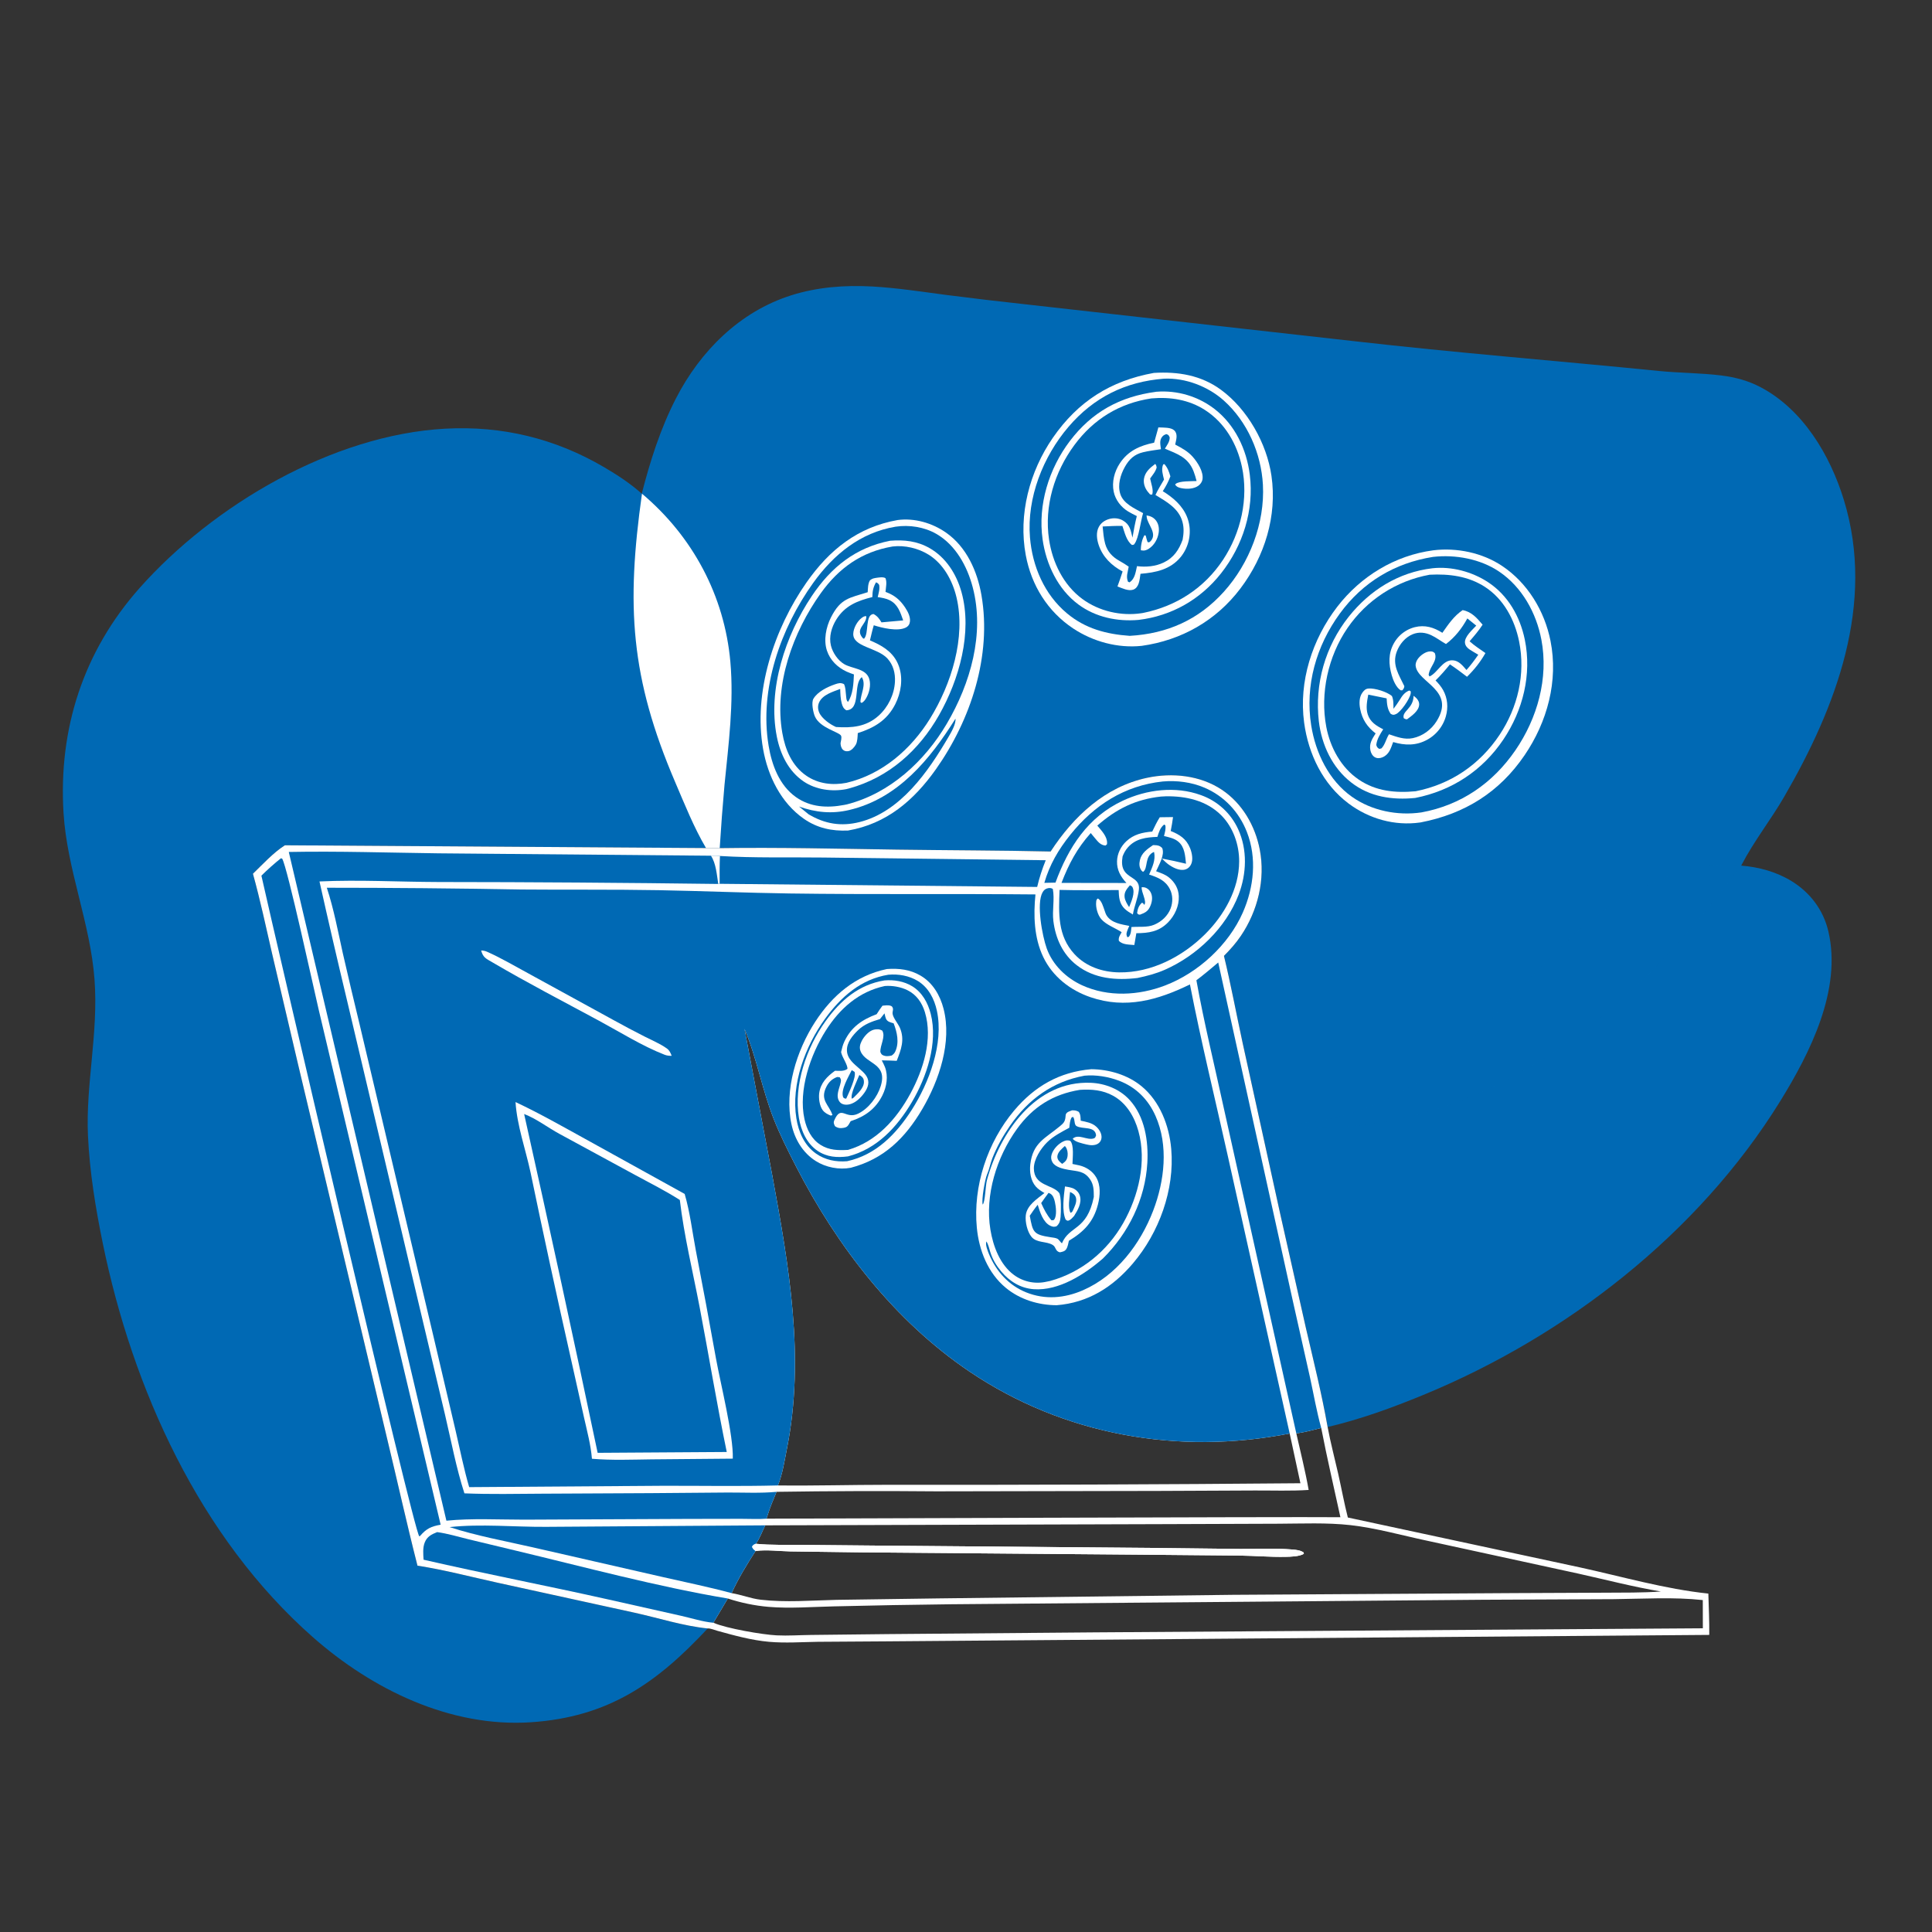 <?xml version="1.0" encoding="utf-8" ?>
<svg xmlns="http://www.w3.org/2000/svg" xmlns:xlink="http://www.w3.org/1999/xlink" width="1024" height="1024">
	<rect width="100%" height="100%" fill="#333333" stroke="none"/>
	<path fill="#0069B4" d="M340.152 261.661C344.579 244.351 350.073 227.114 358.263 211.18C371.151 186.106 392.034 165.188 419.327 156.534C433.137 152.155 447.782 151.043 462.187 151.842C475.45 152.578 488.521 154.618 501.677 156.345Q522.463 159.007 543.297 161.268L717.847 180.841C771.521 186.982 825.455 191.243 879.208 196.618C890.244 197.722 901.43 197.638 912.411 199.022C919.78 199.952 926.597 201.765 933.18 205.239C955.676 217.109 970.046 241.338 977.288 264.977C994.159 320.046 973.151 374.889 945.594 422.404C938.573 434.512 929.648 445.793 923.205 458.171L922.883 458.799C932.27 459.538 941.65 462.112 949.703 467.092C959.461 473.127 966.386 482.307 969.039 493.505C976.372 524.461 959.379 558.066 943.467 583.778C900.141 653.789 829.97 708.257 754.334 739.364C737.694 746.208 721.19 752.221 703.664 756.351C705.206 764.647 707.385 772.797 709.246 781.023C710.997 788.768 712.421 796.622 714.381 804.314L837.207 830.711C859.742 835.616 882.497 842.247 905.456 844.633C905.669 851.922 906.011 859.239 905.949 866.531L469.341 869.952L433.484 870.188C424.925 870.323 416.103 870.95 407.574 870.19C398.356 869.368 389.06 866.819 380.177 864.343C378.922 863.993 376.334 862.947 375.098 863.118C347.99 892.198 322.431 910.091 281.402 912.829C238.657 915.682 197.296 895.441 165.855 867.755C105.833 814.902 70.257 736.11 54.458 658.906C50.629 640.194 47.528 621.215 46.633 602.111C45.352 574.756 52.22 547.688 50.099 519.175C47.862 489.094 35.525 461.006 33.672 430.845C30.933 386.267 44.209 345.18 74.015 311.62C113.08 267.632 176.363 230.459 235.994 227.208C266.054 225.569 294.188 232.374 320.121 247.584C327.149 251.706 334.074 256.218 340.152 261.661ZM381.462 449.533L374.205 449.493L151.005 448.015C144.84 451.945 139.305 458.031 134.064 463.1C137.989 477.235 141.031 491.639 144.331 505.93L158.182 564.976L204.985 761.676C210.466 784.362 215.499 807.23 221.269 829.833C235.491 832.035 249.351 835.709 263.394 838.796L336.315 854.763C349.156 857.593 362.011 861.775 375.098 863.118C376.334 862.947 378.922 863.993 380.177 864.343C389.06 866.819 398.356 869.368 407.574 870.19C416.103 870.95 424.925 870.323 433.484 870.188L469.341 869.952L905.949 866.531C906.011 859.239 905.669 851.922 905.456 844.633C882.497 842.247 859.742 835.616 837.207 830.711L714.381 804.314C712.421 796.622 710.997 788.768 709.246 781.023C707.385 772.797 705.206 764.647 703.664 756.351C700.545 738.687 696.216 721.385 692.166 703.925L678.526 643.332L658.604 552.723C655.288 537.388 652.405 521.882 648.72 506.638C652.003 503.345 655.049 499.922 657.662 496.064C666.654 482.792 670.771 466.067 667.689 450.223C665.233 437.601 658.407 425.775 647.587 418.572C636.076 410.908 621.254 409.418 607.937 412.258C585.657 417.01 568.952 432.751 556.846 451.314C529.71 450.689 502.556 450.702 475.417 450.313C444.115 449.863 412.764 449.067 381.462 449.533Z"/>
	<path fill="white" d="M556.846 451.314C568.952 432.751 585.657 417.01 607.937 412.258C621.254 409.418 636.076 410.908 647.587 418.572C658.407 425.775 665.233 437.601 667.689 450.223C670.771 466.067 666.654 482.792 657.662 496.064C655.049 499.922 652.003 503.345 648.72 506.638C652.405 521.882 655.288 537.388 658.604 552.723L678.526 643.332L692.166 703.925C696.216 721.385 700.545 738.687 703.664 756.351C705.206 764.647 707.385 772.797 709.246 781.023C710.997 788.768 712.421 796.622 714.381 804.314L837.207 830.711C859.742 835.616 882.497 842.247 905.456 844.633C905.669 851.922 906.011 859.239 905.949 866.531L469.341 869.952L433.484 870.188C424.925 870.323 416.103 870.95 407.574 870.19C398.356 869.368 389.06 866.819 380.177 864.343C378.922 863.993 376.334 862.947 375.098 863.118C362.011 861.775 349.156 857.593 336.315 854.763L263.394 838.796C249.351 835.709 235.491 832.035 221.269 829.833C215.499 807.23 210.466 784.362 204.985 761.676L158.182 564.976L144.331 505.93C141.031 491.639 137.989 477.235 134.064 463.1C139.305 458.031 144.84 451.945 151.005 448.015L374.205 449.493L381.462 449.533C412.764 449.067 444.115 449.863 475.417 450.313C502.556 450.702 529.71 450.689 556.846 451.314ZM689.249 786.149L683.562 759.797C624.525 771.317 563.95 760.774 513.826 726.935C474.161 700.158 443.694 660.595 421.976 618.37C417.709 610.074 413.491 601.713 410.067 593.026C403.927 577.446 401.126 560.795 394.607 545.339L409.428 623.534C418.202 671.34 426.704 719.522 417.076 767.916C415.849 774.082 414.727 781.53 412.308 787.316C431.556 787.547 450.896 786.975 470.159 786.976Q579.706 787.116 689.249 786.149ZM400.637 818.221L401.209 818.282C408.551 819.001 416.211 818.713 423.599 818.81L466.964 819.217L613 820.457L657.354 820.97C666.494 821.01 675.903 820.489 684.997 821.273C687.122 821.456 689.085 821.655 690.915 822.804L691.077 823.565C688.629 825.01 684.091 825.104 681.249 825.157C673.345 825.302 665.388 824.612 657.478 824.492L605.133 824.011L456.485 822.785L418.995 822.283C413.093 822.173 406.332 821.272 400.495 822.041C395.909 829.105 391.273 836.723 387.78 844.393C392.955 845.235 397.926 847.27 403.162 847.88C416.363 849.419 430.092 848.258 443.365 847.954L496.992 847.189L653.286 845.29L803.204 844.371L850.346 844.165C860.336 844.102 870.351 844.226 880.322 843.538C865.582 841.062 850.85 837.214 836.25 833.98L756.335 816.599C743.008 813.779 729.187 809.839 715.699 808.341C703.137 806.946 690.095 807.564 677.47 807.607L616.437 807.826L405.614 808.468C403.976 811.623 402.743 815.386 400.637 818.221ZM700.274 756.852C695.904 757.948 691.547 759.133 687.078 759.759C689.314 769.694 691.845 779.68 693.613 789.703C684.204 790.317 674.604 789.955 665.172 789.991L613.927 790.22L496.25 790.442Q453.919 790.059 411.59 790.698C409.907 794.76 408.189 798.781 406.88 802.984L406.272 804.92C406.377 804.991 684.736 803.86 710.444 804.158C707.015 788.38 703.33 772.716 700.274 756.852ZM902.545 863.03L902.516 848.073C886.976 846.384 871.059 847.419 855.456 847.584L785.96 847.904L504.587 850.285Q473.247 850.636 441.914 851.412C430.489 851.654 418.69 852.631 407.299 851.664C400.057 851.048 392.665 849.503 385.758 847.244L378.109 860.094C384.998 863.118 404.128 866.407 411.651 866.773C417.678 867.066 423.85 866.618 429.891 866.555L470.601 866.106L580.447 865.188L902.545 863.03Z"/>
	<path fill="#0069B4" d="M173.224 470.524Q224.277 470.523 275.321 471.448C299.946 471.667 324.573 471.369 349.196 471.815C372.321 472.233 395.417 473.237 418.555 473.562C461.977 474.17 505.393 473.646 548.813 474.06C547.699 485.156 548.051 497.02 552.948 507.245C557.935 517.658 567.234 524.871 578.034 528.556C596.638 534.905 613.691 530.089 630.696 521.768C636.597 552.149 644.028 582.383 650.745 612.601L683.562 759.797C624.525 771.317 563.95 760.774 513.826 726.935C474.161 700.158 443.694 660.595 421.976 618.37C417.709 610.074 413.491 601.713 410.067 593.026C403.927 577.446 401.126 560.795 394.607 545.339L409.428 623.534C418.202 671.34 426.704 719.522 417.076 767.916C415.849 774.082 414.727 781.53 412.308 787.316C391.982 787.84 371.781 787.454 351.463 787.497L248.67 788.213C245.816 778.409 243.823 768.346 241.508 758.403L229.815 708.612L190.582 542.884Q186.004 524.019 181.668 505.097C179.091 493.466 176.939 481.871 173.224 470.524Z"/>
	<path fill="white" d="M273.236 584.112C285.811 590.015 298.041 596.977 310.207 603.672L362.891 632.814C365.712 642.496 366.917 652.788 368.79 662.696Q374.349 691.311 379.479 720.006C381.927 733.494 388.79 760.731 388.399 773.113L345.365 773.49C334.826 773.617 324.248 774.062 313.734 773.173C313.17 765.901 311.157 758.531 309.569 751.426L302.496 719.742Q291.421 670.652 281.192 621.379C278.555 609.067 274.063 596.71 273.236 584.112Z"/>
	<path fill="#0069B4" d="M277.804 590.451C284.359 592.948 290.377 597.666 296.568 601.006L336.538 622.714C344.499 627.047 352.683 631.126 360.323 636.009C362.553 654.978 367.248 674.111 370.832 692.892C375.703 718.417 379.919 744.148 385.195 769.583L316.765 770.027Q297.869 680.112 277.804 590.451Z"/>
	<path fill="white" d="M578.408 566.697C587.77 566.779 597.669 569.675 604.971 575.666C614.789 583.722 619.722 596.637 620.783 609.017C622.632 630.579 614.368 653.284 600.445 669.656C589.749 682.234 576.703 690.466 560.084 691.79C550.414 691.778 540.571 688.763 533.075 682.558C523.602 674.716 518.889 662.716 517.741 650.704C515.639 628.709 523.329 605.48 537.501 588.632C548.365 575.717 561.541 568.153 578.408 566.697Z"/>
	<path fill="#0069B4" d="M572.35 577.647C578.498 577.231 584.468 577.725 589.976 580.774C597.077 584.705 601.275 591.901 603.384 599.516C607.862 615.681 603.481 633.893 595.368 648.183C586.9 663.097 573.258 674.335 556.653 678.927Q555.254 679.24 553.843 679.498Q553.313 679.597 552.778 679.67Q552.244 679.742 551.706 679.787Q551.169 679.832 550.63 679.849Q550.091 679.866 549.551 679.856Q549.012 679.846 548.474 679.809Q547.936 679.771 547.4 679.706Q546.865 679.641 546.333 679.549Q545.802 679.457 545.276 679.338Q544.75 679.219 544.23 679.074Q543.711 678.928 543.2 678.756Q542.688 678.584 542.187 678.386Q541.685 678.188 541.194 677.965Q540.703 677.742 540.223 677.494Q539.744 677.246 539.278 676.974Q538.813 676.703 538.361 676.407Q537.91 676.112 537.474 675.794C529.993 670.321 526.379 660.541 524.929 651.707C521.923 633.397 528.288 613.248 538.987 598.397C547.423 586.687 558.111 579.961 572.35 577.647Z"/>
	<path fill="white" d="M568.247 588.493C569.718 588.509 570.422 588.563 571.756 589.291C572.777 590.742 572.697 592.285 572.799 593.989C575.724 594.614 578.815 595.091 581.091 597.205C582.646 598.65 583.963 600.756 583.836 602.956C583.763 604.226 583.149 605.377 582.086 606.088C580.279 607.298 577.791 607.083 575.795 606.577C573.777 606.064 569.618 605.251 568.577 603.52C571.641 600.707 576.202 604.617 579.813 603.349C580.595 603.074 580.623 602.488 580.947 601.794C580.477 596.666 573.753 598.701 570.569 596.837C569.173 596.02 569.881 593.328 568.753 591.981L568.008 592.235C567.039 593.888 566.973 595.869 566.744 597.74C562.64 599.964 558.445 602.068 555.067 605.36C551.656 608.684 547.945 614.407 547.968 619.276C548.012 628.569 557.729 627.814 561.27 632.117C562.614 633.751 562.353 642.768 562.13 645.036C561.928 647.094 561.561 648.597 559.944 649.978C558.659 650.367 557.97 650.265 556.736 649.701C552.883 647.939 551.134 642.278 550.007 638.551C548.487 640.413 547.153 642.383 545.795 644.364C547.433 653.207 547.7 654.363 556.898 655.769C557.968 655.932 559.601 656.073 560.555 656.609C561.267 657.01 562.054 658.4 562.837 658.987C566.861 649.429 576.086 652.421 579.743 634.405C579.706 631.013 579.77 628.003 577.79 625.12C574.681 620.594 571.219 620.888 566.358 620.037C563.636 619.56 559.319 618.667 557.816 615.999C557.04 614.62 556.924 613.273 557.419 611.766C558.334 608.981 560.9 606.275 563.518 605.01C564.852 604.365 565.785 604.207 567.227 604.652C569.381 606.887 568.482 613.791 568.434 616.918C569.65 617.161 570.874 617.402 572.08 617.687C575.69 618.541 579.032 620.696 580.955 623.928C583.506 628.216 583.127 633.725 581.936 638.389C579.587 647.589 574.53 652.821 566.532 657.638C566.213 659.04 565.936 660.861 565.125 662.075C564.294 663.321 563.064 663.478 561.721 663.759C559.174 663.077 559.84 661.013 557.973 659.861C554.618 657.789 549.445 658.904 546.707 655.54C544.481 652.805 543.299 647.64 543.68 644.177C544.276 638.772 549.686 635.463 553.581 632.326C551.997 631.392 550.279 630.334 549.049 628.952C546.263 625.822 545.616 621.129 546.085 617.116C547.43 605.608 554.019 603.362 561.743 596.943C563.58 595.416 564.477 594.573 564.723 592.121C564.739 591.96 564.823 590.872 564.894 590.68C565.409 589.274 566.998 589.009 568.247 588.493Z"/>
	<path fill="#0069B4" d="M555.747 632.251C556.05 632.384 556.368 632.486 556.656 632.649C558.179 633.514 558.758 635.482 559.118 637.073C559.647 639.404 560.296 644.355 558.727 646.396C558.324 646.92 557.867 646.737 557.267 646.757C554.848 643.998 553.34 640.963 551.846 637.655C553.081 635.811 554.434 634.04 555.747 632.251Z"/>
	<path fill="#0069B4" d="M564.384 607.412C564.535 607.584 564.704 607.741 564.837 607.928C565.756 609.226 566.049 611.149 565.835 612.711C565.538 614.882 564.664 615.686 562.98 616.88C562.333 616.36 562.364 616.405 561.694 615.767C560.807 614.92 560.272 613.94 560.444 612.665C560.739 610.489 562.881 608.824 564.384 607.412Z"/>
	<path fill="white" d="M564.459 628.845C566.137 629.115 567.99 629.35 569.485 630.216C570.907 631.04 571.989 632.381 572.407 633.975C573.405 637.782 571.205 641.402 569.288 644.499C568.428 645.398 567.569 646.506 566.367 646.928C565.641 647.183 565.411 646.783 564.822 646.417C562.738 642.008 563.828 633.685 564.459 628.845Z"/>
	<path fill="#0069B4" d="M567.145 631.756C568.556 632.42 569.851 633.21 570.284 634.83C570.909 637.169 569.431 639.807 568.514 641.901C568.044 642.642 568.376 642.295 567.401 642.817C565.86 640.13 566.925 634.77 567.145 631.756Z"/>
	<path fill="#0069B4" d="M574.82 570.132C580.874 569.572 587.427 570.666 593.098 572.805C602.056 576.184 608.533 582.696 612.421 591.401C619.451 607.144 617.213 626.021 611.201 641.689C604.409 659.39 591.753 676.114 573.995 683.855C564.29 688.086 553.906 689.002 543.938 684.998C534.678 681.278 528.072 673.927 524.236 664.813C523.529 663.133 522.129 659.676 522.821 657.979C523.874 659.665 524.273 661.716 524.867 663.6C526.125 667.594 528.028 670.74 530.71 673.934C535.147 679.214 540.912 682.795 547.912 683.301C561.224 684.265 574.978 675.37 584.544 667.051C598.115 653.644 606.999 635.569 608.109 616.382C608.775 604.874 606.78 591.767 598.695 582.968C593.448 577.257 585.865 574.247 578.199 573.911C548.918 572.629 529.861 600.405 523.05 625.698C522.345 628.317 522.17 637.248 520.845 638.445C520.151 635.813 522.037 625.014 523.198 622.361C524.388 619.644 524.869 616.719 525.935 613.958C528.249 607.969 531.647 601.98 535.291 596.706C545.028 582.609 557.897 573.261 574.82 570.132Z"/>
	<path fill="white" d="M470.044 513.613C476.366 513.156 482.422 513.838 487.979 517.138C494.446 520.978 498.248 527.509 500.092 534.617C504.669 552.253 497.754 572.627 488.847 587.794C479.802 603.198 468.458 614.357 450.948 618.934C444.742 620.135 437.716 618.742 432.369 615.369C425.434 610.994 421.162 603.715 419.483 595.824C415.63 577.708 422.213 556.724 432.077 541.565C441.214 527.522 453.44 517.104 470.044 513.613Z"/>
	<path fill="#0069B4" d="M470.823 516.625C476.185 516.15 481.9 517.12 486.522 519.974C492.159 523.454 495.206 529.436 496.574 535.735C500.324 553.006 492.395 573.994 483.177 588.35C474.956 601.154 464.256 612.139 448.977 615.471C443.104 615.957 437.29 614.821 432.418 611.364C426.319 607.037 423.251 599.962 422.094 592.779C419.178 574.672 426.839 554.367 437.36 539.88C445.758 528.316 456.364 518.978 470.823 516.625Z"/>
	<path fill="white" d="M468.784 519.639C473.853 519.221 479.128 520.057 483.518 522.749C488.758 525.963 491.815 531.523 493.301 537.343C497.245 552.785 491.117 570.922 483.291 584.175C475.472 597.414 464.736 608.992 449.456 612.902C443.692 613.661 438.259 613.312 433.299 609.951C427.518 606.034 424.54 599.177 423.44 592.478C420.571 575.009 427.491 555.233 437.617 541.16C445.476 530.237 455.211 521.831 468.784 519.639Z"/>
	<path fill="#0069B4" d="M468.931 522.611C472.887 522.283 477.424 523.064 480.988 524.84C485.77 527.222 488.667 531.411 490.207 536.434C494.555 550.613 489.36 567.037 482.559 579.574C475.21 593.12 464.61 605.032 449.47 609.469C444.241 609.755 439.506 609.705 434.894 606.8C430.096 603.778 427.571 598.546 426.387 593.168C423.015 577.852 429.556 559.002 437.717 546.165C445.146 534.479 455.168 525.605 468.931 522.611Z"/>
	<path fill="white" d="M467.728 533.044C469.109 532.914 471.019 532.588 472.299 533.186C472.464 533.264 472.646 533.339 472.762 533.48C473.888 534.847 472.893 535.949 473.098 537.379C473.417 539.608 476.057 542.607 476.984 544.812C479.607 551.049 477.609 556.356 475.277 562.26C472.642 562.093 469.987 562.08 467.347 562.01C467.93 563.147 468.564 564.316 469.022 565.512C470.883 570.373 469.968 575.967 467.711 580.527C464.14 587.744 458.339 591.856 450.875 594.243C450.554 594.826 450.233 595.407 449.88 595.972C449.162 597.121 448.584 597.494 447.276 597.753C445.484 598.108 444.072 597.972 442.561 596.904C442.003 595.753 441.64 595.063 442.188 593.8C445.857 585.349 448.062 593.608 454.94 590.208C460.383 587.516 465.01 581.447 466.804 575.653C470.608 563.359 458.855 564.095 456.126 557.177C455.384 555.296 455.818 553.547 456.692 551.807C457.893 549.412 460.411 546.454 463.117 545.764C464.68 545.365 466.215 545.42 467.613 546.248C469.538 549.449 466.406 554.003 466.616 557.634C466.993 558.322 467.1 558.843 467.832 559.22C469.365 560.01 471.013 559.847 472.632 559.441C473.442 558.836 474.053 558.316 474.484 557.393C476.738 552.56 475.462 547.08 473.648 542.384C472.795 542.108 471.726 541.861 470.951 541.423C469.531 540.624 469.338 539.358 468.983 537.864C468.922 537.606 468.868 537.346 468.811 537.088L466.401 540.132C462.034 541.444 458.091 542.828 454.728 546.078C451.899 548.811 448.775 552.571 448.886 556.727C449.007 561.223 452.628 563.834 455.67 566.553C457.837 568.49 460.213 570.545 460.241 573.693C460.268 576.786 457.776 579.988 455.699 582.052C453.779 583.959 451.125 585.618 448.321 585.52C446.992 585.474 445.757 584.998 444.951 583.89C442.693 580.786 444.99 576.804 445.618 573.596C445.854 572.389 445.729 571.948 445.052 570.954L443.709 570.826C441.158 571.787 439.382 573.353 438.113 575.794C434.283 583.159 439.471 585.47 441.222 591.029L440.3 591.279C438.64 590.61 437.129 589.857 436.031 588.385C434.355 586.14 433.828 582.059 434.205 579.334C434.95 573.956 438.405 570.519 442.589 567.519C444.788 567.563 447.33 567.915 449.15 566.531C449.373 564.592 446.538 560.525 445.946 558.23C445.893 558.026 445.847 557.821 445.797 557.616C446.241 555.656 446.702 553.788 447.563 551.96C451.162 544.319 457.015 540.402 464.644 537.549C465.591 535.975 466.635 534.519 467.728 533.044Z"/>
	<path fill="#0069B4" d="M451.439 567.203L452.951 568.135C453.972 570.854 449.783 579.458 448.523 582.263L448.02 582.308C447.438 582.024 447.064 582.03 446.835 581.36C445.546 577.598 449.734 570.696 451.439 567.203Z"/>
	<path fill="#0069B4" d="M455.458 569.788C455.856 570.031 456.486 570.392 456.809 570.709C457.649 571.536 457.875 572.264 457.899 573.404C457.966 576.631 454.462 579.753 452.32 581.871C452.091 582.104 451.744 582.179 451.449 582.318C450.7 579.737 454.39 572.513 455.458 569.788Z"/>
	<path fill="white" d="M255.022 503.766C256.203 503.827 257.084 503.973 258.172 504.455C265.692 507.784 273.077 512.18 280.327 516.088L325.125 540.634Q333.274 545.142 341.579 549.355C345.492 551.348 349.893 553.176 353.464 555.725C354.856 556.718 355.401 558.049 355.995 559.592C354.656 559.619 353.507 559.521 352.254 559.036C340.549 554.504 328.361 546.875 317.268 540.893C298.522 530.785 279.461 520.91 261.104 510.124C257.78 508.171 256.025 507.62 255.022 503.766Z"/>
	<path fill="#0069B4" d="M153.063 451.558C179.448 451.06 206.062 451.949 232.461 452.282L376.793 453.546C378.358 453.562 380.123 453.433 381.656 453.691C381.403 458.623 381.384 463.502 381.449 468.437L380.695 468.516Q306.575 467.539 232.45 467.487C211.475 467.43 190.276 466.211 169.336 467.187Q176.303 498.408 183.762 529.516L218.265 675.51L235.866 749.816C239.122 763.631 241.786 778.018 246.152 791.508C259.921 792.069 273.701 791.768 287.478 791.685L345.174 791.397L385.778 791.07C394.276 791.046 403.143 791.519 411.59 790.698C409.907 794.76 408.189 798.781 406.88 802.984L406.272 804.92C401.942 805.269 397.338 804.99 392.974 805.003L364.25 805.056L277.87 805.449C264.268 805.459 250.113 804.651 236.598 805.997L153.063 451.558Z"/>
	<path fill="white" d="M376.793 453.546C378.358 453.562 380.123 453.433 381.656 453.691C381.403 458.623 381.384 463.502 381.449 468.437L380.695 468.516C379.946 463.819 379.508 457.499 376.793 453.546Z"/>
	<path fill="#0069B4" d="M615.303 422.196C616.165 422.109 617.019 422.073 617.884 422.058C628.552 421.873 639.425 424.286 647.222 432.061C653.595 438.415 656.806 447.664 656.782 456.57C656.742 471.293 648.738 485.278 638.478 495.379C626.528 507.146 610.234 515.616 593.158 515.383C584.351 515.263 575.639 512.344 569.535 505.756C560.478 495.981 561.118 484.037 561.587 471.672C572.011 471.97 582.479 471.758 592.909 471.741C592.991 473.493 593.035 475.317 593.464 477.025C594.473 481.042 597.085 482.763 600.445 484.711C601.192 480.263 603.149 475.92 603.639 471.514C604.268 465.843 598.988 465.7 596.237 462.074C594.435 459.699 594.534 456.763 594.984 453.962C595.626 452.201 596.548 450.562 597.792 449.15C601.953 444.43 607.534 443.794 613.445 443.557C614.268 441.014 614.855 438.798 616.977 437.043L617.657 437.411C617.988 439.423 617.43 441.172 616.942 443.105C619.618 443.791 622.308 444.267 624.502 446.072C627.984 448.937 628.147 453.657 628.611 457.792Q622.234 456.24 615.783 455.031C615.887 455.132 615.991 455.234 616.097 455.334L616.627 455.829C617.402 456.564 618.161 457.319 619.023 457.955C621.447 459.742 625.089 461.751 628.222 460.846C629.581 460.453 630.497 459.576 631.174 458.366C632.568 455.876 631.771 452.022 630.773 449.548C628.754 444.545 625.249 442.369 620.501 440.442C621.03 438.001 621.372 435.539 621.735 433.07L614.71 433.164C613.163 435.582 611.961 438.173 610.711 440.752C605.543 441.17 600.89 442.223 596.969 445.888C594.056 448.611 592.163 452.444 592.048 456.454C591.913 461.143 593.972 464.635 597.022 468.002L562.621 467.954C566.5 457.841 570.87 449.634 578.122 441.538Q579.228 442.927 580.38 444.278C581.971 446.153 583.285 447.942 585.91 448.155C586.739 447.477 586.729 447.784 586.769 446.85C586.92 443.361 583.693 440.105 581.599 437.588C591.654 428.76 601.911 423.651 615.303 422.196Z"/>
	<path fill="white" d="M611.101 447.947C611.38 447.948 611.66 447.944 611.94 447.949C613.688 447.975 614.756 448.232 616.006 449.509C617.441 453.229 614.269 458.312 612.757 461.765L613.665 462.112C615.877 462.943 617.938 463.689 619.775 465.24C622.772 467.769 624.606 471.025 624.786 474.982C625.021 480.143 622.627 485.317 619.036 488.941C614.191 493.831 608.812 494.578 602.29 494.618L601.211 500.888C598.459 500.604 594.929 500.786 593.016 498.632C592.711 496.846 593.672 495.588 594.504 494.087C591.11 491.823 586.307 490.234 583.655 487.119C581.777 484.913 580.681 480.931 580.992 478.073C581.106 477.022 581.067 476.88 581.912 476.198C583.97 477.444 584.714 480.58 585.508 482.738C585.807 483.653 586.081 484.532 586.617 485.342C589.212 489.264 594.298 489.894 598.541 490.747C598.099 491.773 597.597 492.829 597.275 493.898C596.923 495.07 597.009 495.691 597.526 496.761L598.319 496.515C599.517 494.956 599.484 493.256 599.675 491.354C603.64 491.026 607.997 491.693 611.739 490.132C615.634 488.508 618.992 485.418 620.478 481.422C621.687 478.168 621.663 474.435 620.085 471.31C617.719 466.623 613.723 465.064 609.055 463.533C610.699 459.625 612.592 455.974 611.698 451.631L610.55 451.368L611.179 451.087L611.563 451.564C606.469 453.735 608.635 460.209 605.883 462.093C605.523 461.887 605.329 461.81 605.045 461.443C603.776 459.801 603.738 457.898 604.158 455.95C604.98 452.138 608.075 450 611.101 447.947Z"/>
	<path fill="white" d="M605.138 470.21C606.014 470.235 606.75 470.259 607.561 470.652C608.802 471.254 609.687 472.335 610.171 473.606C611.045 475.9 610.54 478.391 609.543 480.562C608.363 483.13 606.726 483.858 604.17 484.807C603.006 484.562 603.502 484.843 602.689 483.95C602.947 481.775 603.577 479.943 605.272 478.465C606.037 478.751 606.017 478.945 606.46 479.595C608.067 477.821 604.799 472.873 605.138 470.21Z"/>
	<path fill="#0069B4" d="M148.899 454.901L149.551 455.094C152.271 459.42 166.506 524.99 168.878 535.003L233.552 808.127C228.484 809.038 226.076 810.119 222.611 814.125L222.209 814.266C219.063 810.772 145.626 495.972 138.55 464.119Q143.474 459.229 148.899 454.901Z"/>
	<path fill="#0069B4" d="M634.11 519.557C638.096 516.577 641.875 513.338 645.687 510.141L685.157 689.207L694.38 730.288C696.295 739.135 697.86 748.128 700.274 756.852C695.904 757.948 691.547 759.133 687.078 759.759L648.642 587.333C643.755 564.782 638.195 542.265 634.11 519.557Z"/>
	<path fill="#0069B4" d="M238.285 809.391C254.948 807.593 272.566 809.366 289.34 809.259L405.614 808.468C403.976 811.623 402.743 815.386 400.637 818.221C399.487 818.73 399.244 818.736 398.606 819.794C399.076 820.942 399.493 821.322 400.495 822.041C395.909 829.105 391.273 836.723 387.78 844.393C375.62 841.104 363.153 838.592 350.873 835.775L282.194 820.077C267.596 816.745 252.517 814.031 238.285 809.391Z"/>
	<path fill="#0069B4" d="M381.656 453.691C399.73 454.814 418.141 454.282 436.272 454.511L554.26 455.939C552.392 460.591 550.859 465.211 549.722 470.096L381.449 468.437C381.384 463.502 381.403 458.623 381.656 453.691Z"/>
	<path fill="#0069B4" d="M224.504 826.678C224.317 823.702 223.999 820.351 225.124 817.524C226.369 814.396 228.724 813.22 231.704 812.05C237.245 812.818 242.689 814.453 248.117 815.796L272.729 821.708C309.383 830.454 348.885 841.1 385.758 847.244L378.109 860.094C372.486 859.603 366.425 857.628 360.879 856.389L322.65 847.804C290.001 840.476 257.109 834.167 224.504 826.678Z"/>
	<path fill="#0069B4" d="M616.308 414.199C623.678 413.555 631.454 414.547 638.288 417.439C648.806 421.891 656.719 430.332 660.865 440.939C666.278 454.789 664.625 470.256 658.724 483.655C651.129 500.899 635.061 515.603 617.546 522.313C603.534 527.681 587.337 528.564 573.483 522.197C565.078 518.335 557.937 511.454 554.778 502.655C552.423 496.099 549.196 478.83 552.589 472.948C553.287 471.738 554.062 471.062 555.452 470.764C556.35 470.571 557.279 470.659 558.015 471.178C559.064 476.669 557.61 482.509 558.311 488.153C559.455 497.354 563.236 505.81 570.701 511.583C580.022 518.79 591.618 519.707 602.915 518.349C608.006 517.275 612.73 516.057 617.513 513.94C634.521 506.412 649.828 491.698 656.509 474.177C660.737 463.091 661.247 450.352 656.215 439.431Q655.857 438.651 655.461 437.89Q655.065 437.129 654.631 436.389Q654.197 435.649 653.727 434.932Q653.256 434.214 652.751 433.521Q652.245 432.828 651.705 432.161Q651.165 431.494 650.593 430.855Q650.02 430.216 649.416 429.607Q648.812 428.997 648.179 428.419Q647.545 427.84 646.883 427.294Q646.222 426.748 645.534 426.236Q644.845 425.724 644.132 425.247Q643.419 424.77 642.683 424.329Q641.947 423.888 641.19 423.485Q640.433 423.081 639.656 422.717Q638.88 422.352 638.086 422.026Q637.292 421.7 636.483 421.415C623.012 416.543 607.871 418.42 595.075 424.404C576.506 433.087 566.262 449.176 559.42 467.805L553.52 467.929C556.322 458.254 561.018 450.263 567.303 442.426C579.905 426.716 596.062 416.351 616.308 414.199Z"/>
	<path fill="white" d="M400.495 822.041C399.493 821.322 399.076 820.942 398.606 819.794C399.244 818.736 399.487 818.73 400.637 818.221L401.209 818.282C408.551 819.001 416.211 818.713 423.599 818.81L466.964 819.217L613 820.457L657.354 820.97C666.494 821.01 675.903 820.489 684.997 821.273C687.122 821.456 689.085 821.655 690.915 822.804L691.077 823.565C688.629 825.01 684.091 825.104 681.249 825.157C673.345 825.302 665.388 824.612 657.478 824.492L605.133 824.011L456.485 822.785L418.995 822.283C413.093 822.173 406.332 821.272 400.495 822.041Z"/>
	<path fill="#0069B4" d="M598.874 469.207C599.568 469.57 599.952 469.599 600.311 470.353C601.742 473.358 599.59 477.906 598.454 480.794C597.418 479.149 596.244 477.377 596.047 475.391C595.788 472.774 597.281 471.086 598.874 469.207Z"/>
	<path fill="white" d="M340.262 261.667C367.134 284.31 383.987 315.719 387.111 350.831C389.039 372.507 386.142 394.412 384.005 415.965Q382.501 432.731 381.462 449.533L374.205 449.493C367.687 438.387 362.958 426.45 357.899 414.637C334.101 359.065 331.864 321.124 340.262 261.667Z"/>
	<path fill="white" d="M759.666 291.678C772.09 290.147 785.649 292.959 796.085 299.915C809.674 308.973 818.645 323.816 821.803 339.695C826.027 360.935 820.083 382.628 808.047 400.309C794.662 419.97 776.255 431.365 753.135 435.862C752.983 435.887 752.833 435.916 752.681 435.938C739.173 437.836 725.651 434.011 714.758 425.867C701.145 415.689 693.455 399.599 691.214 383.003C688.274 361.24 695.508 338.826 708.782 321.589C721.248 305.403 739.364 294.369 759.666 291.678Z"/>
	<path fill="#0069B4" d="M759.493 295.175C771.351 293.805 784.642 296.231 794.602 302.977C806.716 311.183 814.261 324.837 816.961 339.015C820.857 359.47 814.817 380.702 803.193 397.662C791.205 415.155 774.247 426.783 753.385 430.592C740.708 432.441 727.043 429.735 716.524 422.294C704.279 413.631 697.271 399.012 694.964 384.488C691.609 363.355 697.634 342.322 710.16 325.169C722.284 308.566 739.24 298.386 759.493 295.175Z"/>
	<path fill="white" d="M759.255 301.185C769.351 300.086 780.281 303.029 788.729 308.594C799.306 315.562 805.65 326.777 808.175 339.005C811.978 357.428 807.193 376.534 796.787 392.005C785.748 408.414 769.465 419.131 750.101 422.929C738 424.136 725.995 422.397 716.186 414.738C706.077 406.845 700.502 394.809 699.003 382.258Q698.793 380.424 698.673 378.582Q698.553 376.74 698.524 374.894Q698.495 373.048 698.556 371.203Q698.617 369.358 698.768 367.518Q698.92 365.678 699.161 363.848Q699.403 362.018 699.734 360.202Q700.065 358.386 700.484 356.588Q700.904 354.79 701.411 353.015Q701.918 351.24 702.511 349.492Q703.105 347.744 703.783 346.027Q704.462 344.311 705.223 342.629Q705.985 340.948 706.828 339.305Q707.672 337.663 708.594 336.064Q709.517 334.465 710.517 332.914Q711.517 331.362 712.592 329.861Q713.667 328.36 714.814 326.914C726.026 312.817 741.237 303.313 759.255 301.185Z"/>
	<path fill="#0069B4" d="M757.757 304.613C768.061 304.087 778.237 305.352 787.063 311.08C797.033 317.549 802.853 328.549 805.16 339.966C808.642 357.205 804.486 374.965 794.78 389.513C784.22 405.338 768.964 415.668 750.335 419.377C739.59 420.376 729.327 419.41 720.165 413.197C710.787 406.838 705.062 396.268 702.97 385.31C699.578 367.538 703.947 347.786 714.17 332.913Q715.109 331.535 716.115 330.205Q717.122 328.875 718.193 327.597Q719.264 326.318 720.397 325.094Q721.53 323.871 722.722 322.705Q723.915 321.539 725.164 320.433Q726.412 319.327 727.714 318.285Q729.016 317.243 730.368 316.267Q731.72 315.29 733.119 314.382Q734.518 313.474 735.96 312.636Q737.402 311.798 738.884 311.033Q740.366 310.268 741.884 309.577Q743.401 308.886 744.952 308.272Q746.502 307.657 748.081 307.12Q749.66 306.583 751.264 306.124Q752.867 305.666 754.492 305.288Q756.116 304.91 757.757 304.613Z"/>
	<path fill="white" d="M775.237 323.37C780.088 324.326 782.734 327.514 785.811 331.092C783.777 334.261 781.362 337.042 778.911 339.891C781.482 342.216 784.483 344.14 787.316 346.137C784.571 350.94 781.489 354.822 777.551 358.702C774.59 356.415 771.622 354.206 768.509 352.129C766.071 355.106 763.628 357.954 760.876 360.646C762.376 362.17 763.846 363.894 764.886 365.766C767.265 370.048 767.671 375.037 766.322 379.718Q766.182 380.204 766.019 380.683Q765.856 381.162 765.669 381.633Q765.482 382.103 765.273 382.564Q765.063 383.024 764.831 383.474Q764.599 383.924 764.345 384.362Q764.091 384.8 763.816 385.224Q763.541 385.649 763.245 386.06Q762.95 386.47 762.634 386.866Q762.318 387.262 761.984 387.641Q761.649 388.021 761.296 388.384Q760.943 388.746 760.573 389.091Q760.203 389.436 759.816 389.762Q759.429 390.089 759.026 390.395Q758.624 390.702 758.207 390.989Q757.79 391.275 757.359 391.541Q756.928 391.807 756.485 392.051C750.627 395.293 744.632 395.156 738.403 393.304C737.133 396.67 736.351 399.859 732.729 401.392C731.423 401.944 729.896 402.063 728.639 401.307C727.37 400.543 726.615 399.083 726.337 397.667C725.626 394.044 727.289 391.635 729.11 388.721C724.661 385.295 722.007 381.37 720.918 375.772C720.355 372.879 720.316 369.433 722.197 366.97C723.075 365.822 723.812 365.078 725.295 364.94C728.708 364.622 735.19 366.706 737.749 368.917C738.683 371.027 738.516 373.404 738.574 375.678C739.711 374.179 740.854 372.636 741.835 371.031C743.224 368.761 744.38 367.013 746.921 365.991L747.685 366.368C747.751 366.948 747.789 366.995 747.675 367.666C747.199 370.443 742.437 377.467 739.8 378.53C738.509 379.051 738.279 378.928 737.115 378.376C735.283 375.8 735.139 373.197 734.938 370.147L725.214 368.165C724.569 371.563 723.852 375.184 724.907 378.573C726.187 382.687 729.49 384.697 733.131 386.537C731.487 389.161 729.808 391.717 729.455 394.85C729.88 396.103 729.949 396.156 731.024 396.936L732.198 396.663C734.046 394.767 734.626 391.841 735.975 389.556L736.202 389.179C740.347 390.566 744.371 392.147 748.81 391.231C754.042 390.151 758.614 386.746 761.431 382.249C771.71 365.841 751.452 361.876 750.336 353C750.165 351.641 750.71 350.317 751.482 349.228C752.793 347.381 755.625 345.284 757.989 345.26C759.262 345.247 759.585 345.4 760.48 346.176C761.985 350.093 758.151 353.123 757.39 356.741C757.172 357.778 757.058 357.575 757.692 358.53C762.004 356.65 764.542 349.615 770.074 349.98C773.268 350.191 775.32 352.899 777.268 355.107C779.575 352.535 781.558 349.859 783.522 347.018C782.042 346.142 780.543 345.297 779.097 344.366C777.776 343.516 776.622 342.328 776.461 340.672C776.147 337.447 780.47 333.759 782.442 331.592L777.714 327.775C774.874 333.024 771.191 337.72 766.409 341.341C763.758 339.872 761.337 337.958 758.587 336.669C755.422 335.186 752.077 334.82 748.796 336.143C744.785 337.761 741.752 341.475 740.277 345.464C737.737 352.335 741.431 357.623 744.333 363.689C744.16 364.82 744.01 364.977 743.273 365.87L742.394 365.879C739.983 364.389 738.404 360.547 737.656 357.937C735.989 352.116 735.746 346.313 738.825 340.89Q739.043 340.5 739.281 340.122Q739.519 339.744 739.776 339.378Q740.033 339.013 740.308 338.66Q740.583 338.308 740.875 337.97Q741.167 337.633 741.476 337.31Q741.785 336.987 742.11 336.681Q742.435 336.374 742.775 336.084Q743.115 335.794 743.47 335.522Q743.824 335.25 744.191 334.996Q744.559 334.742 744.939 334.507Q745.319 334.272 745.71 334.056Q746.101 333.84 746.503 333.645Q746.905 333.449 747.316 333.274Q747.727 333.099 748.146 332.945Q748.566 332.791 748.992 332.659Q749.419 332.526 749.852 332.415C755.275 331.062 759.918 332.523 764.49 335.405C767.703 330.841 770.557 326.542 775.237 323.37Z"/>
	<path fill="white" d="M749.225 368.818C749.349 368.901 749.478 368.976 749.597 369.066C750.974 370.109 752.248 371.576 752.191 373.415C752.087 376.807 748.216 379.409 745.781 381.245C744.957 381.255 744.72 381.063 744.016 380.676C742.912 376.876 749.095 375.665 749.225 368.818Z"/>
	<path fill="white" d="M611.59 197.648C624.426 196.877 636.619 198.865 647.188 206.629C661.215 216.934 671.403 235.027 673.895 252.158C676.99 273.439 670.317 294.861 657.476 311.876C644.595 328.945 626.172 339.376 605.124 342.315C592.502 343.67 579.269 340.074 568.752 333.063C555.207 324.032 546.683 310.223 543.689 294.31C539.628 272.736 545.694 249.865 558.068 231.977C571.367 212.751 588.677 201.785 611.59 197.648Z"/>
	<path fill="#0069B4" d="M617 200.704C628.295 200.213 640.237 204.78 648.623 212.275C661.112 223.438 668.476 240.331 669.369 256.945C670.463 277.29 662.249 298.552 648.695 313.612C635.29 328.505 618.643 335.888 598.784 337.011C586.383 336.147 575.256 333.208 565.528 325.093C553.54 315.092 547.163 300.171 545.904 284.8C544.19 263.878 552.815 242.042 566.285 226.274C579.684 210.588 596.509 202.263 617 200.704Z"/>
	<path fill="white" d="M612.611 207.684C612.738 207.664 612.864 207.636 612.992 207.625Q614.011 207.547 615.034 207.515Q616.056 207.483 617.078 207.498Q618.1 207.513 619.121 207.574Q620.142 207.636 621.158 207.744Q622.175 207.852 623.186 208.006Q624.197 208.16 625.2 208.36Q626.202 208.56 627.195 208.806Q628.188 209.052 629.168 209.342Q630.148 209.633 631.114 209.968Q632.08 210.303 633.03 210.682Q633.98 211.061 634.911 211.482Q635.843 211.904 636.754 212.368Q637.666 212.831 638.555 213.336Q639.444 213.841 640.309 214.386Q641.175 214.93 642.014 215.514Q642.854 216.098 643.666 216.719C654.571 225.14 660.742 238.18 662.421 251.667C664.748 270.357 658.781 289.184 647.186 303.887C636.239 317.77 620.927 326.487 603.431 328.564C592.192 329.537 580.718 327.153 571.555 320.373C560.683 312.327 554.465 299.07 552.599 285.904C550 267.561 555.938 248.438 567.024 233.786C578.682 218.376 593.61 210.217 612.611 207.684Z"/>
	<path fill="#0069B4" d="M610.251 211.164C620.259 210.279 630.167 211.831 638.708 217.343C649.233 224.136 655.657 235.275 658.236 247.351C661.843 264.238 657.697 282.428 648.216 296.73C638.302 311.688 623.45 321.318 605.944 324.856C605.635 324.906 605.326 324.961 605.017 325.008C594.206 326.652 582.468 323.962 573.649 317.453C563.61 310.044 557.85 298.135 556.02 285.988C553.351 268.268 558.899 250.158 569.451 235.881C579.632 222.106 593.321 213.707 610.251 211.164Z"/>
	<path fill="white" d="M613.959 226.533Q615.128 226.549 616.296 226.605C618.424 226.715 621.525 226.734 622.883 228.684C624.268 230.672 623.312 233.452 622.868 235.619C626.345 237.463 629.614 239.182 632.245 242.206C634.818 245.163 638.049 250.14 637.323 254.227C637.111 255.423 636.196 256.685 635.227 257.404C632.818 259.188 629.105 259.319 626.272 258.77C624.812 258.487 623.655 258.101 622.843 256.835C622.942 256.716 623.024 256.58 623.14 256.477C624.969 254.847 631.627 255.093 634.21 254.955C633.759 253.18 633.268 251.438 632.595 249.732C629.697 242.376 624.11 240.64 617.412 237.788C618.562 235.913 620.02 234.075 619.962 231.803C619.353 230.604 619.452 230.543 618.207 230.089C617.309 230.407 616.706 230.642 616.059 231.392C614.374 233.345 615.048 235.761 615.329 238.089C612.176 238.561 608.952 238.951 605.85 239.698C601.226 240.813 598.517 243.354 596.21 247.456C593.859 251.638 592.295 256.95 593.739 261.688C595.354 266.987 601.403 269.499 605.868 271.976C604.615 275.952 603.567 285.234 601.361 288.171C600.801 288.917 601.068 288.649 599.966 288.852C597.017 286.669 596.049 282.065 594.891 278.744C591.398 278.679 587.905 278.892 584.416 279.047C584.736 282.083 584.938 285.268 585.766 288.215C586.948 292.421 589.66 295.256 593.444 297.338C595.125 298.263 596.652 299.241 598.23 300.333C597.822 303.155 596.673 305.543 597.879 308.346L598.722 308.653C601.571 306.706 601.911 303.203 602.632 300.07C607.399 300.676 612.452 300.229 616.828 298.124C622.137 295.571 624.873 291.397 626.814 286.055C627.401 282.842 627.588 279.84 626.736 276.636C624.832 269.474 618.281 265.912 612.419 262.339C613.713 259.539 615.41 256.859 616.949 254.185C616.321 251.459 615.41 248.902 616.476 246.18L617.166 245.979C618.957 248.084 619.556 249.908 620.329 252.476C619.262 255.363 617.94 257.754 616.3 260.349Q618.28 261.549 620.13 262.94C625.47 266.932 629.593 272.165 630.434 278.974Q630.501 279.511 630.54 280.05Q630.58 280.59 630.593 281.131Q630.605 281.671 630.591 282.212Q630.576 282.753 630.535 283.292Q630.494 283.832 630.425 284.368Q630.357 284.905 630.262 285.437Q630.167 285.97 630.046 286.497Q629.924 287.024 629.777 287.544Q629.629 288.065 629.455 288.577Q629.282 289.09 629.083 289.593Q628.884 290.096 628.661 290.588Q628.437 291.081 628.189 291.561Q627.941 292.042 627.669 292.51Q627.397 292.977 627.102 293.431Q626.808 293.885 626.491 294.323Q626.174 294.761 625.835 295.183C620.353 301.88 612.6 303.469 604.475 304.127C604.229 305.802 604.052 307.625 603.514 309.233C603.031 310.674 602.115 312.024 600.617 312.536C598.027 313.421 594.706 311.73 592.28 310.833C593.291 308.234 594.117 305.534 595.01 302.89C589.174 299.806 584.439 295.191 582.313 288.812C581.307 285.79 580.833 282.107 582.439 279.197C583.589 277.113 585.527 275.782 587.779 275.114C590.244 274.383 592.95 274.587 595.192 275.888C598.913 278.046 599.323 281.106 600.237 284.978C600.86 281.113 601.6 277.336 602.53 273.533C601.001 272.758 599.421 272 597.957 271.106C594.172 268.796 591.204 265.005 590.289 260.626C589.211 255.463 590.641 249.99 593.49 245.631C597.85 238.96 604.187 236.153 611.709 234.636L613.959 226.533Z"/>
	<path fill="white" d="M607.694 273.162C609.842 273.523 611.514 274.259 612.835 276.079C614.185 277.94 614.451 280.355 614.082 282.577C613.543 285.818 611.746 288.962 608.97 290.788C607.474 291.771 606.417 291.986 604.676 291.662C604.614 289.144 605.265 285.821 606.597 283.662L607.249 283.872C607.532 285.038 607.845 286.156 608.225 287.296L609.019 287.455C609.518 287.114 609.669 287.054 610.091 286.536C613.321 282.572 608.284 277.962 607.791 274.168C607.748 273.834 607.726 273.497 607.694 273.162Z"/>
	<path fill="white" d="M612.296 245.892C612.857 246.53 612.876 246.931 613.058 247.742C612.551 249.882 610.85 251.826 609.599 253.613C610.055 256.152 611.529 259.719 610.689 262.149L609.567 262.069C609.117 261.563 608.669 261.054 608.254 260.518C606.781 258.613 605.954 256.166 606.329 253.752C606.882 250.191 609.565 247.917 612.296 245.892Z"/>
	<path fill="white" d="M475.782 275.629C484.739 274.457 494.033 277.169 501.391 282.285C512.295 289.867 518.01 302.784 520.202 315.525C525.72 347.598 514.525 381.588 496.064 407.702C484.365 424.25 469.851 436.673 449.471 440.199C440.895 440.565 433.186 438.93 426.066 433.974C413.918 425.519 406.989 411.306 404.46 397.037C399.127 366.949 410.284 333.267 427.47 308.713C439.594 291.391 454.666 279.362 475.782 275.629Z"/>
	<path fill="#0069B4" d="M474.674 279.157C481.915 278.069 489.921 279.307 496.289 282.978C506.53 288.884 512.648 300.151 515.565 311.272C522.003 335.819 514.361 362.283 501.81 383.596C490.094 403.489 471.643 420.531 448.863 426.344Q448.172 426.487 447.479 426.62C438.564 428.335 429.547 427.907 421.866 422.476C413.057 416.247 409.081 405.492 407.376 395.236C402.386 365.217 413.697 333.068 431.083 308.849C441.863 293.831 456.105 282.241 474.674 279.157Z"/>
	<path fill="white" d="M471.793 286.606C479.302 286.031 486.049 286.73 492.69 290.509C501.4 295.466 506.999 304.37 509.624 313.869C515.518 335.199 508.344 360.266 497.754 378.944C487.102 397.732 471.074 412.126 450.041 417.881C449.552 418.013 449.064 418.155 448.566 418.251C440.967 419.728 432.48 418.589 426.003 414.234C417.94 408.813 413.563 399.726 411.729 390.43C406.754 365.216 416.33 336.725 430.287 315.887C440.549 300.564 453.534 290.195 471.793 286.606Z"/>
	<path fill="#0069B4" d="M473.079 289.654C479.517 288.854 486.691 290.582 492.146 293.963C500.069 298.873 504.864 307.771 506.967 316.62C512.029 337.924 504.173 362.68 492.985 380.807C482.93 397.097 467.543 410.499 448.615 414.918C441.324 416.338 433.75 415.47 427.493 411.229C419.75 405.981 416.177 397.322 414.633 388.434C410.183 362.814 420.243 335.13 435.003 314.459C444.57 301.06 456.731 292.42 473.079 289.654Z"/>
	<path fill="white" d="M465.429 306.135C466.819 306.001 468.022 305.743 469.309 306.427C470.217 308.564 469.519 311.367 469.342 313.71C474.046 315.44 476.996 317.844 479.769 322.035C481.291 324.335 482.956 327.535 482.096 330.376C481.782 331.414 481.023 332.163 480.068 332.639C475.707 334.81 467.558 332.831 463.122 331.408C462.326 334.027 461.751 336.762 461.089 339.421Q462.118 339.848 463.131 340.31C469.174 343.076 474.214 346.69 476.488 353.267C478.727 359.744 477.558 367.23 474.497 373.253C470.168 381.771 463.351 385.786 454.639 388.56C454.532 390.341 454.498 393.026 453.642 394.592C452.889 395.97 451.269 397.884 449.628 398.126C448.55 398.285 447.585 398.129 446.778 397.377C445.854 396.516 445.532 395.085 445.502 393.896C445.705 392.89 446.199 390.979 445.81 390.011C445.001 387.995 434.544 385.974 431.86 379.612C430.989 377.547 429.937 372.331 431.137 370.329C433.38 366.586 438.504 364.102 442.537 362.711C444.375 362.077 445.577 361.724 447.352 362.611C448.226 364.471 448.155 366.428 448.409 368.427C448.565 369.646 448.477 371.252 449.462 372.022C452.147 367.933 452.386 362.208 452.596 357.457C451.27 357.013 449.953 356.55 448.686 355.955C443.86 353.69 439.988 349.95 438.286 344.817C436.438 339.242 437.815 332.406 440.431 327.239C445.636 316.958 450.316 316.954 459.894 313.885C460.063 311.782 459.969 309.45 461.085 307.609C462.437 306.443 463.735 306.374 465.429 306.135Z"/>
	<path fill="#0069B4" d="M464.303 308.646C465.19 308.972 465.445 309.242 465.977 310.017C466.391 312.241 465.707 314.311 465.204 316.475C467.345 316.805 469.608 317.165 471.565 318.141C475.902 320.303 477.209 324.584 478.709 328.829L467.203 329.867C466.025 327.926 465.032 326.517 462.984 325.441C458.413 325.75 460.677 335.803 457.947 338.543L457.403 338.326C452.806 333.257 459.464 331.001 459.153 326.587C458.205 326.468 457.464 326.944 456.713 327.508C454.351 329.279 452.38 332.877 452.248 335.839C451.93 342.95 464.894 343.14 470.325 348.994C473.459 352.373 474.578 356.816 474.341 361.339C473.984 368.139 470.716 374.809 465.662 379.354C459.102 385.254 451.429 385.894 443.104 385.327C440.027 383.994 435.587 380.877 434.193 377.659C433.463 375.973 433.36 374.121 434.093 372.421C435.924 368.176 441.417 366.677 445.323 365.155C445.41 367.717 445.459 370.267 446.121 372.76C446.561 374.418 447.055 375.558 448.587 376.475C456.526 376.074 452.037 362.555 456.774 358.902C459.303 362.998 456.07 367.883 456.048 372.096L456.654 372.593C457.796 371.952 458.385 371.198 459.04 370.093C460.713 367.268 461.684 363.295 460.791 360.062C459.17 354.192 451.806 354.589 447.397 351.971C444.066 349.992 441.337 345.93 440.416 342.205C439.257 337.512 440.736 332.469 443.209 328.449C447.763 321.044 454.373 318.459 462.37 316.455C462.403 313.389 462.776 311.346 464.303 308.646Z"/>
	<path fill="#0069B4" d="M506.424 380.902C506.693 383.874 504.158 388.131 502.68 390.662C492.035 408.891 477.281 430.263 455.537 435.718C445.79 438.163 437.19 436.701 428.613 431.623L423.51 427.478C432.328 430.644 440.973 431.472 450.135 429.312C476.011 423.209 492.988 402.383 506.424 380.902Z"/>
	<path fill="#0069B4" fill-opacity="0.867" d="M914.125 458.221C916.953 458.274 919.753 458.602 922.565 458.891C901.345 487.915 876.653 515.926 848.843 538.815C801.674 577.639 744.096 602.691 682.12 596.697L673.837 595.651L674.381 595.49L674.118 595.741C677.631 594.548 686.555 595.58 690.851 595.173C709.254 593.431 728.486 586.925 744.489 577.811C797.617 547.557 824.456 484.903 884.379 464.508C894.021 461.227 903.939 458.831 914.125 458.221Z"/>
</svg>
